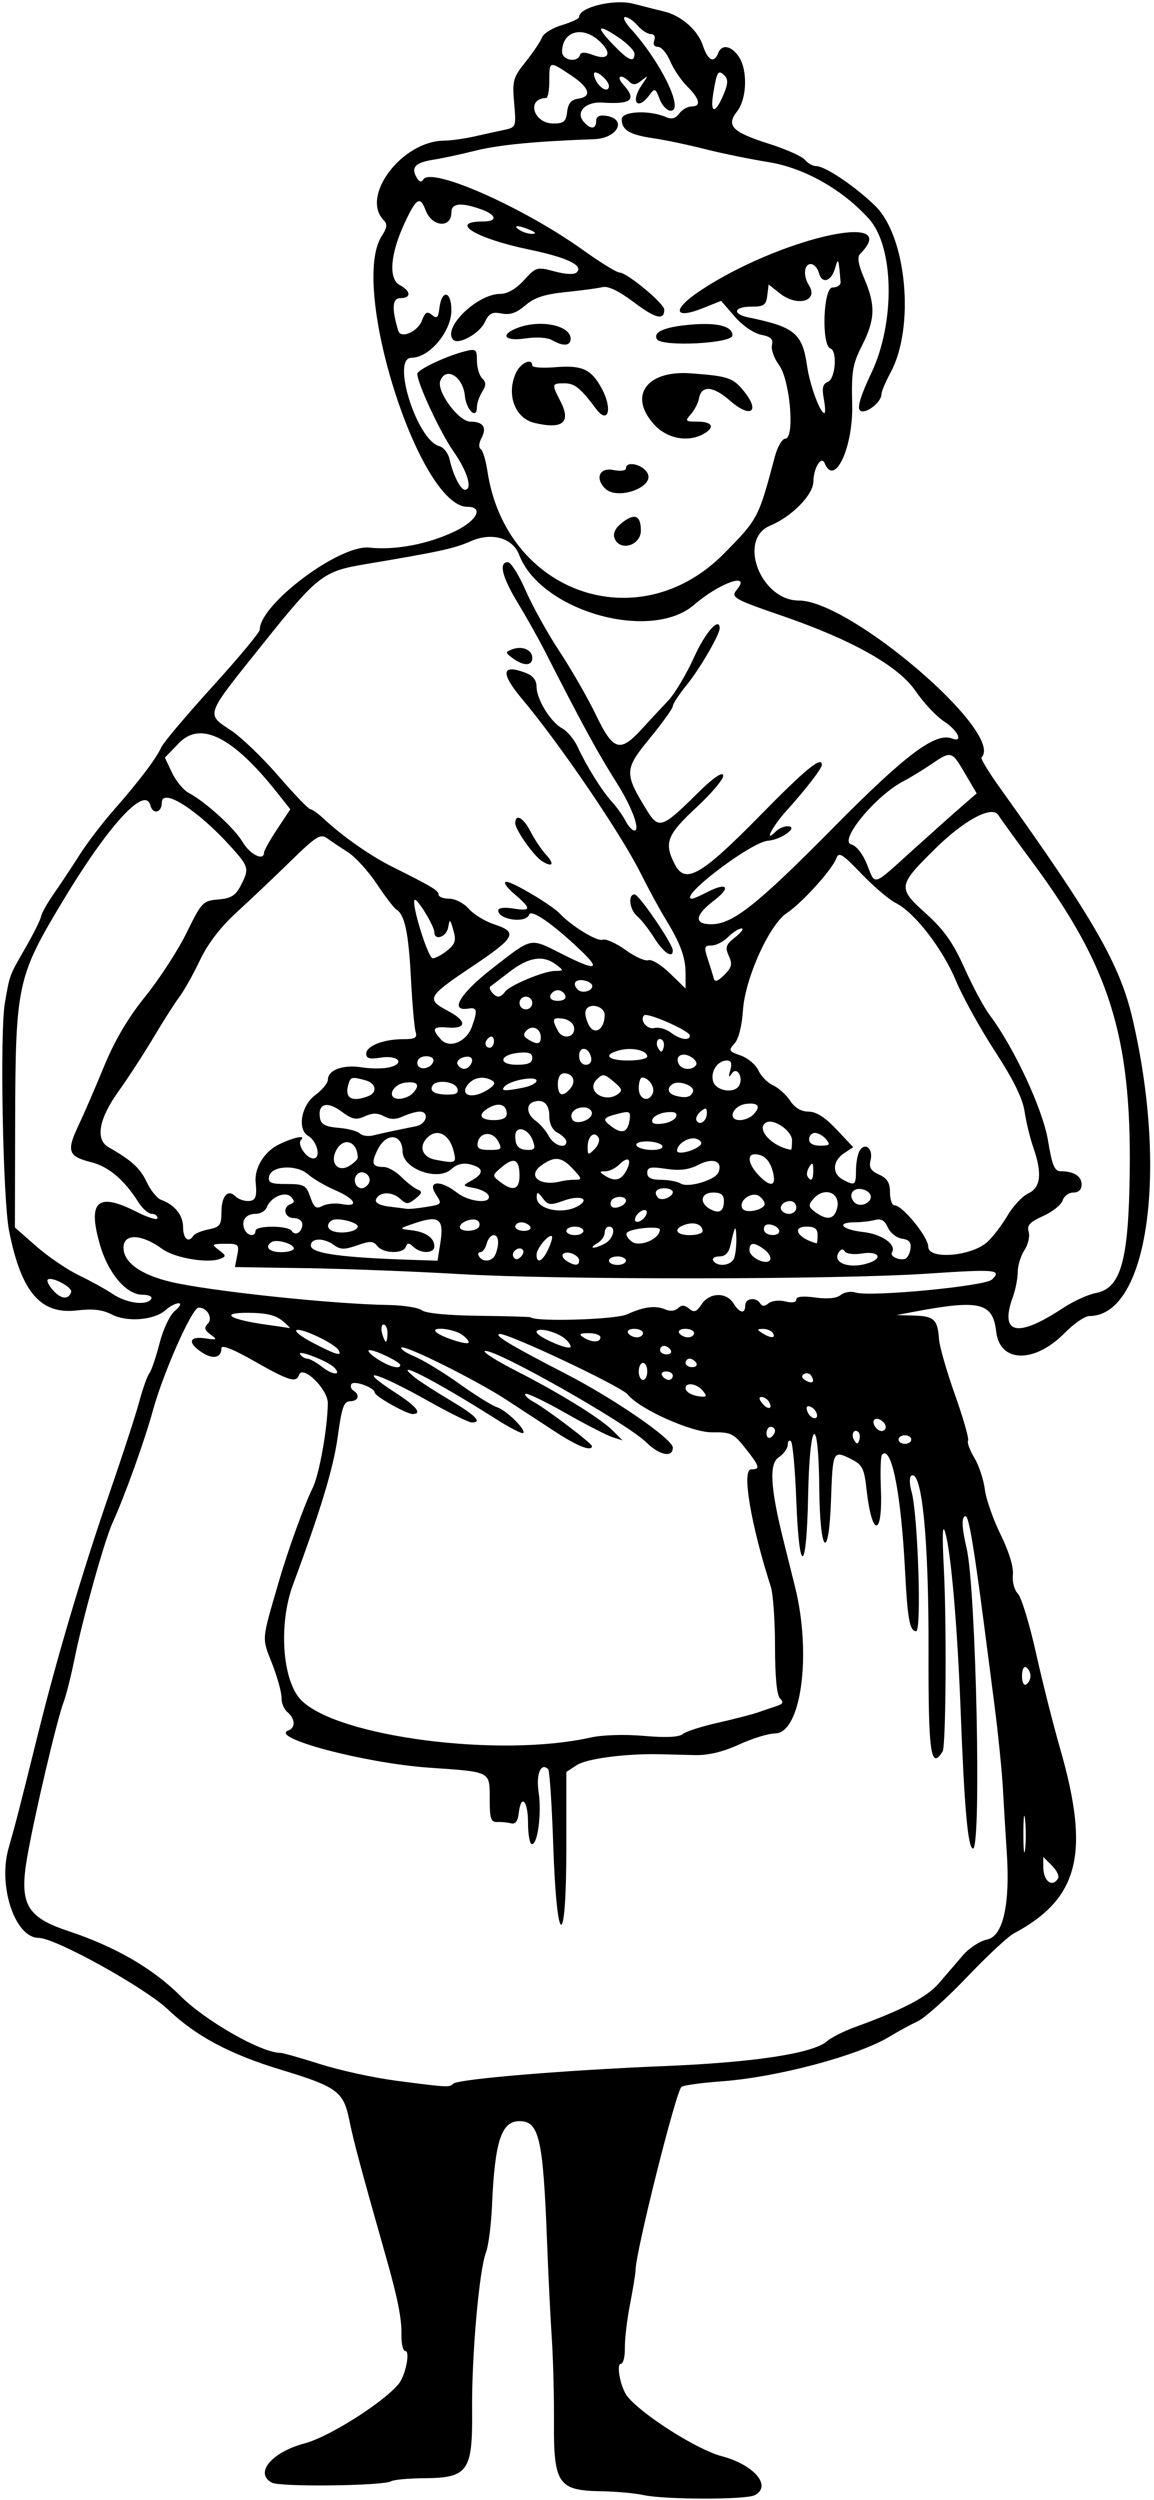 <?xml version="1.0" encoding="UTF-8" standalone="no"?>
<!-- Created with Inkscape (http://www.inkscape.org/) -->

<svg
   xmlns:dc="http://purl.org/dc/elements/1.1/"
   xmlns:cc="http://creativecommons.org/ns#"
   xmlns:rdf="http://www.w3.org/1999/02/22-rdf-syntax-ns#"
   xmlns:svg="http://www.w3.org/2000/svg"
   xmlns="http://www.w3.org/2000/svg"
   xmlns:sodipodi="http://sodipodi.sourceforge.net/DTD/sodipodi-0.dtd"
   xmlns:inkscape="http://www.inkscape.org/namespaces/inkscape"
   id="svg3438"
   version="1.1"
   inkscape:version="0.91 r13725"
   width="254.062"
   height="550.312"
   viewBox="0 0 254.062 550.312"
   sodipodi:docname="ComicCharacter322.svg">
  <defs
     id="defs3442" />
  <sodipodi:namedview
     pagecolor="#ffffff"
     bordercolor="#666666"
     borderopacity="1"
     objecttolerance="10"
     gridtolerance="10"
     guidetolerance="10"
     inkscape:pageopacity="0"
     inkscape:pageshadow="2"
     inkscape:window-width="1600"
     inkscape:window-height="837"
     id="namedview3440"
     showgrid="false"
     inkscape:zoom="1.2174901"
     inkscape:cx="127.03125"
     inkscape:cy="275.15625"
     inkscape:window-x="-8"
     inkscape:window-y="-8"
     inkscape:window-maximized="1"
     inkscape:current-layer="svg3438" />
  <path
     style="fill:#000000"
     d="m 141.562,549.196 c -1.805,-0.4 -5.974,-0.771 -9.266,-0.825 -9.39,-0.154 -10.415,-1.653 -10.336,-15.113 0.034,-5.831 -0.181,-14.187 -0.479,-18.57 -0.297,-4.383 -0.765,-13.875 -1.039,-21.094 -0.87,-22.883 -1.735,-26.69 -6.068,-26.69 -3.999,0 -5.439,4.414 -6.055,18.559 -0.187,4.294 -0.781,8.934 -1.32,10.312 -1.499,3.831 -3.176,22.817 -3.062,34.669 0.13,13.572 -0.864,14.989 -10.565,15.063 -3.439,0.026 -6.697,0.323 -7.24,0.658 -1.668,1.031 -24.434,1.305 -26.282,0.317 -3.909,-2.092 -0.012,-6.745 7.252,-8.658 5.338,-1.406 17.305,-8.984 20.679,-13.093 1.495,-1.822 2.579,-7.232 1.449,-7.232 -0.505,0 -0.887,-1.582 -0.848,-3.516 0.072,-3.602 -0.804,-8.033 -3.381,-17.109 C 79.382,477.082 77.859,471.4 76.892,466.624 75.629,460.385 74.205,459.339 61.875,455.599 50.61,452.183 43.15,448.206 36.968,442.321 31.899,437.495 12.147,426.562 8.498,426.562 c -5.163,0 -8.98,-11.346 -6.623,-19.688 1.794,-6.349 2.057,-7.369 6.635,-25.781 4.122,-16.576 9.765,-35.546 15.618,-52.5 2.848,-8.25 5.8,-17.32 6.561,-20.156 0.761,-2.836 1.745,-5.602 2.186,-6.147 0.442,-0.545 1.449,-3.498 2.238,-6.562 0.818,-3.179 2.287,-6.276 3.42,-7.212 1.122,-0.927 1.463,-1.641 0.784,-1.641 -0.661,0 -1.941,0.669 -2.844,1.486 -2.467,2.232 -8.469,2.735 -11.84,0.992 -2.062,-1.066 -4.205,-1.318 -7.695,-0.905 C 8.918,289.398 4.666,284.415 1.999,270.938 0.627,264.008 -0.054,227.214 1.071,220.781 2.184,214.41 1.997,214.911 5.625,208.594 7.402,205.5 8.94,202.405 9.044,201.716 c 0.104,-0.689 1.381,-2.956 2.838,-5.037 1.457,-2.081 3.983,-5.891 5.612,-8.467 1.63,-2.575 5.005,-7.007 7.5,-9.848 5.621,-6.399 9.388,-11.369 10.51,-13.864 0.471,-1.048 5.543,-7.064 11.27,-13.368 5.727,-6.304 10.413,-11.939 10.413,-12.521 0,-5.614 17.592,-18.787 24.138,-18.075 5.768,0.628 13.072,-0.78 18.976,-3.657 4.749,-2.314 6.227,-5.317 2.617,-5.317 -10.671,0 -26.047,-48.663 -18.848,-59.65 1.145,-1.748 1.255,-2.588 0.444,-3.399 -5.261,-5.261 3.98,-17.484 13.274,-17.556 1.447,-0.011 4.401,-0.418 6.562,-0.904 2.162,-0.486 5.141,-1.139 6.621,-1.452 2.653,-0.561 2.684,-0.644 2.225,-5.913 -0.43,-4.941 -0.239,-5.628 2.535,-9.095 1.65,-2.062 3.263,-4.465 3.585,-5.338 0.322,-0.873 2.294,-2.1 4.384,-2.727 C 125.79,4.903 127.5,4.1 127.5,3.744 c 0,-2.157 7.664,-4.019 11.976,-2.909 2.437,0.627 5.485,1.396 6.774,1.709 3.757,0.912 7.38,4.096 8.491,7.461 1.095,3.319 2.472,4.021 3.357,1.713 0.78,-2.034 2.821,-1.727 4.505,0.677 2.039,2.911 1.869,9.33 -0.32,12.114 -2.487,3.162 -1.096,4.57 7.075,7.161 3.686,1.169 7.218,2.748 7.849,3.508 0.631,0.761 1.737,1.383 2.458,1.383 1.999,0 8.579,4.429 13.03,8.769 6.92,6.748 8.76,26.72 3.378,36.663 -1.106,2.043 -2.01,4.192 -2.01,4.777 0,1.837 -3.689,4.602 -4.739,3.552 -0.634,-0.634 0.194,-3.342 2.522,-8.243 5.259,-11.075 5.018,-27.68 -0.491,-33.846 -5.79,-6.48 -14.276,-11.282 -22.189,-12.554 -4.096,-0.659 -10.424,-1.957 -14.063,-2.886 -3.639,-0.929 -8.702,-1.99 -11.25,-2.36 -5.236,-0.759 -6.977,-1.802 -6.977,-4.181 0,-1.781 6.091,-2.08 9.745,-0.478 1.246,0.546 2.116,0.313 2.916,-0.78 0.627,-0.857 1.831,-1.559 2.677,-1.559 2.225,0 1.891,-1.606 -0.919,-4.417 -1.351,-1.351 -3.044,-3.863 -3.763,-5.582 -0.718,-1.719 -1.92,-3.126 -2.67,-3.126 -0.828,0 -1.152,-0.553 -0.825,-1.406 C 144.356,8.073 144.046,7.5 143.277,7.5 c -0.714,0 -2.021,-0.844 -2.904,-1.875 -0.883,-1.031 -2.11,-1.875 -2.728,-1.875 -0.617,0 -0.068,1.16 1.22,2.578 6.615,7.282 11.855,18.047 8.785,18.047 -0.796,0 -1.89,-1.16 -2.432,-2.578 -0.905,-2.37 -1.081,-2.446 -2.19,-0.938 -2.665,3.628 -4.32,1.603 -1.746,-2.135 1.513,-2.198 1.511,-2.25 -0.04,-0.998 -1.239,1 -1.899,1.056 -2.721,0.234 -1.794,-1.794 -2.999,-1.221 -1.324,0.629 3.065,3.387 1.869,4.422 -4.616,3.992 -3.609,-0.239 -5.889,2.036 -4.145,4.137 1.515,1.825 2.812,1.795 2.812,-0.065 0,-0.99 0.691,-1.373 2.109,-1.172 4.822,0.685 2.683,4.966 -2.578,5.158 -13.109,0.478 -20.999,1.244 -26.166,2.54 -3.14,0.787 -7.277,1.676 -9.192,1.975 -3.962,0.618 -4.965,1.657 -3.729,3.865 0.586,1.048 1.066,1.199 1.512,0.476 1.749,-2.83 21.991,6.12 35.136,15.536 3.815,2.733 7.448,4.969 8.074,4.969 1.614,0 9.825,6.806 9.83,8.148 0.008,2.453 -1.919,1.987 -6.701,-1.62 -3.272,-2.468 -5.665,-3.623 -6.889,-3.325 -1.031,0.251 -4.678,0.741 -8.104,1.09 -4.652,0.473 -6.905,1.215 -8.901,2.93 -1.94,1.667 -3.37,2.156 -5.219,1.786 -2.092,-0.418 -2.763,-0.058 -3.758,2.016 -1.155,2.41 -5.724,4.926 -6.868,3.783 C 97.273,72.273 105.035,64.688 110.163,64.688 c 1.554,0 3.443,-1.095 5.192,-3.009 2.669,-2.922 2.864,-2.978 6.744,-1.935 2.47,0.664 4.334,0.74 4.883,0.2 1.546,-1.522 -2.141,-3.277 -10.566,-5.028 C 104.663,52.473 98.62,48.75 106.406,48.75 c 3.261,0 2.928,-1.488 -0.609,-2.721 -4.4,-1.534 -6.423,-1.299 -6.423,0.745 0,3.545 -4.271,3.193 -5.662,-0.467 -1.227,-3.226 -2.024,-2.771 -4.544,2.597 -3.248,6.917 -3.712,12.479 -1.155,13.848 2.498,1.337 2.57,2.872 0.135,2.872 -1.8,0 -1.947,2.271 -0.468,7.193 0.551,1.835 4.275,0.218 5.22,-2.267 0.707,-1.86 1.142,-2.101 2.204,-1.22 1.077,0.894 1.379,0.622 1.625,-1.466 C 97.23,63.618 99.375,63.965 99.375,68.293 99.375,72.985 94.533,78.75 90.592,78.75 c -4.525,0 1.192,18.166 6.123,19.456 0.958,0.251 1.981,1.565 2.274,2.922 0.717,3.328 2.403,6.685 3.356,6.685 1.77,0 0.572,-4.063 -2.475,-8.399 C 96.945,95.251 91.875,84.391 91.875,82.286 c 0,-0.911 6.477,-3.966 10.547,-4.975 C 104.79,76.724 105,76.894 105,79.398 c 0,1.5 0.517,3.243 1.148,3.875 0.906,0.906 0.906,1.536 0,2.987 -0.632,1.011 -1.148,2.513 -1.148,3.336 0,2.883 -2.347,0.696 -2.654,-2.473 -0.411,-4.236 -4.172,-6.533 -5.411,-3.304 -0.883,2.3 4.041,8.993 6.615,8.993 2.846,0 3.702,1.294 2.428,3.674 -0.555,1.037 -0.621,2.062 -0.152,2.352 0.458,0.283 1.124,2.46 1.48,4.838 4.047,26.986 33.384,37.187 52.138,18.128 7.466,-7.588 7.547,-7.742 11.135,-21.257 0.582,-2.191 1.614,-3.984 2.294,-3.984 2.164,0 1.084,-12.898 -1.357,-16.199 -1.103,-1.492 -1.806,-3.478 -1.562,-4.412 0.337,-1.29 -0.239,-1.836 -2.394,-2.267 -1.629,-0.326 -4.108,-2.036 -5.816,-4.012 l -2.978,-3.445 -3.934,1.574 c -6.62,2.649 -6.957,0.345 -0.568,-3.887 17.326,-11.477 44.823,-17.753 35.077,-8.006 -0.669,0.669 -0.378,2.353 0.938,5.421 2.51,5.855 2.407,8.999 -0.482,14.7 -2.094,4.132 -2.364,5.738 -2.179,12.952 0.244,9.496 -3.887,18.333 -6.062,12.972 -0.713,-1.757 -2.461,1.089 -2.479,4.035 -0.017,2.91 -4.724,7.715 -9.514,9.712 -7.252,3.024 -2.105,16.487 6.302,16.487 11.38,0 45.478,29.282 40.22,34.54 -0.234,0.234 1.567,3.211 4.004,6.615 20.724,28.95 26.454,38.917 29.236,50.856 7.899,33.904 3.316,65.49 -9.502,65.49 -0.975,0 -3.4,1.66 -5.389,3.689 -6.647,6.781 -14.317,6.66 -15.11,-0.239 -0.741,-6.448 -3.619,-7.137 -18.231,-4.367 l -3.75,0.711 3.929,0.103 c 4.35,0.114 5.173,0.893 5.456,5.167 0.106,1.598 1.69,7.121 3.52,12.275 1.831,5.154 3.127,9.696 2.88,10.095 -0.246,0.399 0.372,2.089 1.375,3.755 1.002,1.666 2.042,4.784 2.309,6.929 0.267,2.145 1.834,6.636 3.48,9.981 1.841,3.74 2.882,7.147 2.704,8.849 -0.162,1.546 0.321,3.378 1.094,4.152 0.761,0.761 2.554,6.626 3.984,13.033 1.43,6.407 3.817,15.867 5.305,21.024 6.679,23.141 4.188,33.08 -10.217,40.765 -1.269,0.677 -5.898,4.999 -10.288,9.605 -4.39,4.606 -9.258,8.971 -10.818,9.701 -1.56,0.73 -4.314,2.228 -6.118,3.328 -6.97,4.252 -24.873,9.022 -37.193,9.91 -4.214,0.304 -8.128,0.841 -8.699,1.193 -1.16,0.717 -10.064,36.203 -10.123,40.341 -0.011,0.773 -0.557,4.148 -1.214,7.5 -0.657,3.352 -1.169,7.676 -1.139,9.609 0.03,1.934 -0.358,3.516 -0.863,3.516 -1.13,0 -0.046,5.411 1.449,7.232 3.373,4.109 15.341,11.687 20.679,13.093 7.176,1.89 11.173,6.576 7.338,8.6 -1.948,1.028 -19.918,0.998 -24.609,-0.041 z M 99.759,458.672 c 1.016,-1.026 24.367,-2.978 46.491,-3.886 19.898,-0.817 32.807,-2.796 35.857,-5.497 0.901,-0.798 3.643,-2.181 6.094,-3.073 10.628,-3.869 15.86,-6.605 18.518,-9.682 1.547,-1.791 3.925,-4.557 5.285,-6.147 1.36,-1.59 3.75,-3.147 5.312,-3.459 3.506,-0.701 5.093,-7.695 4.336,-19.115 -0.256,-3.867 -0.639,-10.195 -0.851,-14.062 -0.212,-3.867 -1.067,-12.305 -1.902,-18.75 -0.834,-6.445 -1.874,-14.461 -2.31,-17.812 -2.171,-16.678 -3.319,-23.438 -3.984,-23.438 -0.96,0 -0.891,2.411 0.2,7.031 2.082,8.82 3.306,66.067 1.414,66.114 -1.111,0.028 -1.915,-8.872 -2.713,-30.02 -0.695,-18.43 -2.095,-34.845 -3.357,-39.375 -0.654,-2.349 -0.752,-0.085 -0.345,7.969 0.625,12.356 0.443,38.888 -0.275,40.049 -2.615,4.231 -3.166,0.328 -3.103,-22.002 0.069,-24.657 -1.451,-40.124 -3.799,-38.673 -0.441,0.272 -0.415,1.841 0.057,3.487 1.391,4.85 2.249,30.733 1.018,30.733 -1.411,0 -1.901,-2.636 -2.438,-13.125 -0.884,-17.253 -2.973,-27.854 -5.075,-25.752 -0.299,0.299 -0.415,3.638 -0.257,7.419 0.448,10.732 -1.953,10.979 -3.146,0.323 -0.536,-4.788 -0.906,-5.506 -3.501,-6.801 -3.875,-1.933 -3.955,-1.768 -4.328,8.997 -0.481,13.882 -2.459,11.966 -2.587,-2.504 -0.148,-16.838 -2.121,-15.546 -2.454,1.607 -0.335,17.241 -1.965,17.918 -2.604,1.081 -0.258,-6.791 -0.785,-12.662 -1.172,-13.047 -0.387,-0.385 -0.703,-0.048 -0.703,0.749 0,0.796 -0.907,2.05 -2.015,2.786 -2.121,1.408 -1.827,6.622 1.022,18.109 0.512,2.062 1.668,6.703 2.571,10.312 3.73,14.919 1.364,32.344 -4.392,32.344 -1.421,0 -4.981,1.097 -7.911,2.439 -3.551,1.626 -6.792,2.402 -9.723,2.33 -2.418,-0.06 -5.873,-0.145 -7.677,-0.189 -7.411,-0.181 -16.125,0.953 -18.306,2.382 l -2.319,1.519 0,16.463 c 0,23.102 -2.103,22.805 -2.889,-0.408 -0.3,-8.852 -0.799,-16.348 -1.11,-16.659 -1.583,-1.583 -2.704,1.049 -2.116,4.969 0.705,4.702 -0.164,11.53 -1.468,11.53 -0.47,0 -0.855,-2.109 -0.855,-4.688 0,-4.934 -1.54,-6.521 -2.047,-2.109 -0.201,1.749 -0.749,2.46 -1.703,2.211 -0.773,-0.202 -2.145,-0.334 -3.047,-0.293 -1.368,0.062 -1.641,-0.763 -1.641,-4.968 0,-6.274 0.455,-6.035 -13.355,-6.993 -14.158,-0.982 -35.4,-6.618 -30.942,-8.211 1.588,-0.567 1.478,-2.591 -0.216,-3.997 -0.763,-0.633 -1.356,-2.056 -1.318,-3.162 0.038,-1.106 -0.89,-4.48 -2.062,-7.498 -2.306,-5.938 -2.406,-4.757 1.564,-18.418 1.906,-6.558 5.705,-17.045 7.322,-20.209 1.457,-2.852 3.328,-13.287 3.364,-18.755 0.02,-3.067 -5.558,-8.525 -6.334,-6.197 -0.602,1.807 -2.242,1.303 -9.842,-3.029 -4.641,-2.645 -7.243,-3.675 -7.243,-2.868 0,2.129 -1.843,2.544 -4.26,0.961 -3.241,-2.123 -2.921,-3.644 0.655,-3.119 2.675,0.393 2.792,0.313 1.222,-0.835 -1.327,-0.97 -1.476,-1.527 -0.636,-2.368 1.225,-1.225 -0.122,-3.6 -2.018,-3.557 -1.437,0.033 -7.769,14.31 -10.064,22.694 -1.804,6.587 -6.211,18.843 -8.855,24.626 -1.756,3.84 -6.543,20.919 -8.319,29.679 -0.8,3.948 -1.912,8.378 -2.471,9.844 -1.446,3.796 -6.357,24.672 -7.989,33.961 -1.832,10.425 -0.218,13.359 9.035,16.426 10.3,3.414 18.63,8.234 24.672,14.275 5.52,5.52 17.838,12.535 22.011,12.535 0.54,0 4.485,1.117 8.765,2.481 4.281,1.365 11.791,3.003 16.689,3.642 11.455,1.493 11.745,1.508 12.571,0.674 z M 232.948,413.472 c 0.307,-0.497 -0.301,-1.762 -1.351,-2.812 l -1.909,-1.909 0,2.188 c 0,3.13 1.953,4.648 3.26,2.534 z m -7.263,-12.904 c -0.203,-1.945 -0.372,-0.583 -0.377,3.026 -0.004,3.609 0.162,5.201 0.369,3.537 0.207,-1.664 0.211,-4.617 0.007,-6.562 z m -95.733,-18.092 c 2.652,-0.594 7.496,-0.747 11.799,-0.372 4.834,0.422 7.719,0.288 8.543,-0.395 0.684,-0.568 4.168,-1.691 7.741,-2.496 3.574,-0.805 7.552,-1.832 8.841,-2.282 1.289,-0.45 3.153,-1.082 4.141,-1.405 1.37,-0.448 1.537,-0.848 0.703,-1.682 -0.701,-0.701 -1.094,-4.792 -1.094,-11.387 0,-5.661 -0.415,-11.588 -0.923,-13.172 -4.427,-13.81 -6.444,-25.848 -4.332,-25.848 2.087,0 1.914,-0.619 -1.301,-4.679 -2.564,-3.237 -3.19,-3.537 -7.273,-3.475 -4.495,0.068 -16.046,-5.106 -18.611,-8.337 -1.402,-1.766 -26.616,-13.654 -28.236,-13.313 -1.264,0.267 2.529,2.541 14.738,8.839 10.623,5.48 23.438,14.323 23.438,16.175 0,2.281 -2.912,1.72 -5.786,-1.114 -4.325,-4.265 -33.577,-20.82 -35.598,-20.146 -0.548,0.183 2.528,2.134 6.835,4.337 9.801,5.012 18.615,10.465 21.371,13.221 l 2.114,2.114 -2.202,-0.695 c -1.211,-0.382 -5.908,-2.8 -10.437,-5.373 -4.529,-2.573 -8.464,-4.449 -8.743,-4.17 -0.279,0.279 0.53,1.073 1.798,1.765 2.841,1.549 12.837,9.121 12.837,9.724 0,1.293 -3.216,0.034 -8.096,-3.168 -3.024,-1.984 -7.848,-5.139 -10.721,-7.011 -6.725,-4.383 -22.432,-12.194 -23.125,-11.501 -0.293,0.293 1.024,1.184 2.927,1.979 1.903,0.795 6.328,3.492 9.834,5.994 3.506,2.502 7.221,4.817 8.255,5.145 2.087,0.662 6.501,4.991 5.802,5.689 -0.245,0.245 -2.953,-1.147 -6.019,-3.093 -13.447,-8.534 -23.575,-13.708 -17.777,-9.082 1.023,0.816 4.496,3.053 7.718,4.97 5.667,3.373 7.156,4.911 4.719,4.876 -0.645,-0.009 -4.868,-2.092 -9.386,-4.628 -11.872,-6.664 -16.529,-7.836 -7.254,-1.827 4.514,2.925 5.839,4.597 3.643,4.597 -1.386,0 -8.331,-3.926 -8.331,-4.71 0,-1.078 -4.595,-2.761 -5.138,-1.882 -0.285,0.461 -0.089,1.102 0.435,1.426 1.527,0.944 1.1,2.353 -0.714,2.353 -1.378,0 -1.85,1.344 -2.725,7.756 -0.94,6.896 -3.75,16.2 -9.833,32.556 -3.275,8.808 -2.381,21.326 1.823,25.531 8.078,8.078 43.664,12.664 63.603,8.195 z M 226.875,368.906 c 0,-0.713 -0.422,-1.556 -0.938,-1.875 -0.534,-0.33 -0.938,0.477 -0.938,1.875 0,1.398 0.404,2.205 0.938,1.875 0.516,-0.319 0.938,-1.162 0.938,-1.875 z M 189.004,315.254 c -0.953,-0.953 -1.739,0.482 -0.957,1.747 0.591,0.956 0.811,0.956 1.129,0.004 0.217,-0.651 0.14,-1.439 -0.172,-1.751 z m 11.621,1.621 c 0,-0.516 -0.633,-0.938 -1.406,-0.938 -0.773,0 -1.406,0.422 -1.406,0.938 0,0.516 0.633,0.938 1.406,0.938 0.773,0 1.406,-0.422 1.406,-0.938 z m -30,-1.93 c 0,-0.485 -0.422,-0.882 -0.938,-0.882 -0.516,0 -0.938,0.658 -0.938,1.462 0,0.804 0.422,1.201 0.938,0.882 0.516,-0.319 0.938,-0.976 0.938,-1.462 z M 195,314.118 c 0,-1.106 -1.828,-2.289 -2.5,-1.618 -0.672,0.672 0.512,2.5 1.618,2.5 0.485,0 0.882,-0.397 0.882,-0.882 z m -15.215,-3.044 c -0.204,-0.612 -0.872,-1.28 -1.485,-1.485 -0.685,-0.228 -0.895,0.2 -0.544,1.113 0.654,1.704 2.592,2.059 2.029,0.371 z m -10.528,-2.574 c -0.34,-0.55 -1.067,-1 -1.615,-1 -0.622,0 -0.551,0.538 0.189,1.429 1.286,1.549 2.435,1.204 1.426,-0.429 z m -14.57,-2.406 c -1.284,-1.547 -3.75,-1.906 -3.75,-0.547 0,0.935 1.597,1.762 3.63,1.879 1.038,0.06 1.061,-0.198 0.12,-1.332 z m 23.935,-3.234 c -0.345,-0.558 -1.065,-0.745 -1.6,-0.414 -0.63,0.389 -0.534,0.872 0.272,1.371 1.504,0.93 2.189,0.437 1.328,-0.957 z M 142.5,301.875 c 0,-1.031 -0.422,-1.875 -0.938,-1.875 -0.516,0 -0.938,0.844 -0.938,1.875 0,1.031 0.422,1.875 0.938,1.875 0.516,0 0.938,-0.844 0.938,-1.875 z m 5.625,0.938 c 0,-0.516 -0.658,-0.938 -1.462,-0.938 -0.804,0 -1.201,0.422 -0.882,0.938 0.319,0.516 0.976,0.938 1.462,0.938 0.485,0 0.882,-0.422 0.882,-0.938 z m -74.594,-1.842 c -1.373,-1.37 -8.148,-3.995 -7.467,-2.894 0.335,0.542 1.045,0.986 1.578,0.986 0.533,0 2.049,0.85 3.369,1.888 2.302,1.81 4.331,1.827 2.52,0.02 z M 88.125,300.493 c 0,-0.681 -5.372,-3.306 -6.75,-3.299 -0.67,0.004 0.047,0.844 1.594,1.869 2.631,1.743 5.156,2.443 5.156,1.43 z M 153.281,300 c -0.319,-0.516 -0.976,-0.938 -1.462,-0.938 -0.485,0 -0.882,0.422 -0.882,0.938 0,0.516 0.658,0.938 1.462,0.938 0.804,0 1.201,-0.422 0.882,-0.938 z m -78.758,-2.826 c -0.898,-1.453 -7.955,-4.833 -9.202,-4.407 -0.606,0.207 1.008,1.478 3.586,2.824 5.085,2.655 6.531,3.063 5.617,1.584 z m 73.133,0.013 c -0.319,-0.516 -0.976,-0.938 -1.462,-0.938 -0.485,0 -0.882,0.422 -0.882,0.938 0,0.516 0.658,0.938 1.462,0.938 0.804,0 1.201,-0.422 0.882,-0.938 z m -23.025,-2.304 c -1.705,-1.669 -6.507,-2.905 -6.507,-1.674 0,0.938 6.704,3.941 7.444,3.335 0.227,-0.186 -0.195,-0.933 -0.938,-1.661 z m -22.859,-1.054 c -1.847,-1.351 -7.036,-1.914 -5.768,-0.626 1,1.015 6.566,2.874 7.119,2.377 0.257,-0.231 -0.351,-1.019 -1.351,-1.75 z M 85.312,293.438 c 0,-1.031 -0.382,-1.875 -0.85,-1.875 -0.467,0 -0.629,0.844 -0.359,1.875 0.27,1.031 0.652,1.875 0.85,1.875 0.198,0 0.359,-0.844 0.359,-1.875 z m 46.875,0.938 c 0,-0.516 -1.16,-0.931 -2.578,-0.923 -2.009,0.011 -2.268,0.215 -1.172,0.923 1.834,1.185 3.75,1.185 3.75,0 z m 9.375,-0.938 c 0,-0.516 -0.869,-0.938 -1.93,-0.938 -1.062,0 -1.67,0.422 -1.351,0.938 0.319,0.516 1.187,0.938 1.93,0.938 0.743,0 1.351,-0.422 1.351,-0.938 z m 11.25,0 c 0,-0.516 -0.869,-0.938 -1.93,-0.938 -1.062,0 -1.67,0.422 -1.351,0.938 0.319,0.516 1.187,0.938 1.93,0.938 0.743,0 1.351,-0.422 1.351,-0.938 z m 17.344,0 c -0.319,-0.516 -1.293,-0.931 -2.165,-0.923 -1.366,0.012 -1.391,0.14 -0.179,0.923 1.836,1.187 3.077,1.187 2.344,0 z m 63.92,-5.543 c 2.232,-1.478 5.464,-2.952 7.184,-3.274 5.51,-1.034 7.209,-7.069 7.457,-26.49 0.384,-30.09 -4.458,-45.481 -21.559,-68.531 -3.507,-4.727 -6.812,-9.298 -7.345,-10.157 -1.382,-2.228 -7.468,1.004 -13.964,7.415 -8.199,8.093 -8.269,8.57 -2.069,14.166 4.07,3.673 6.023,6.431 8.57,12.102 1.814,4.039 4.306,8.68 5.538,10.312 5.339,7.078 11.707,20.767 12.829,27.578 0.899,5.458 1.447,6.797 2.781,6.797 2.905,0 4.627,1.084 4.627,2.913 0,1.129 -0.659,1.775 -1.812,1.775 -0.997,0 -2.061,0.784 -2.365,1.742 -0.304,0.958 -2.238,2.502 -4.298,3.431 -2.943,1.327 -3.624,2.068 -3.183,3.46 0.309,0.974 -0.106,2.791 -0.922,4.036 -0.816,1.246 -1.484,3.41 -1.484,4.809 0,1.399 -0.484,3.882 -1.075,5.516 -2.98,8.241 0.976,9.098 11.089,2.4 z m -171.918,2.823 c -1.468,-1.225 -3.625,-1.727 -7.5,-1.745 -6.449,-0.029 -4.189,1.468 3.935,2.606 2.578,0.361 4.898,0.702 5.156,0.758 0.258,0.055 -0.458,-0.673 -1.592,-1.619 z m 75.898,-1.404 c 3.727,-1.706 6.257,-2.019 8.491,-1.052 0.994,0.43 2.137,0.304 2.743,-0.302 0.761,-0.761 1.406,-0.735 2.409,0.097 1.111,0.922 1.633,0.741 2.762,-0.96 1.736,-2.614 5.439,-2.731 7.006,-0.222 1.386,2.219 2.595,2.438 2.595,0.469 0,-1.602 2.392,-1.907 3.309,-0.423 0.421,0.681 0.987,0.668 1.841,-0.04 0.678,-0.563 2.328,-0.749 3.667,-0.413 1.504,0.377 2.433,0.221 2.433,-0.41 0,-0.671 1.444,-0.823 4.206,-0.445 2.718,0.373 4.692,0.173 5.58,-0.564 0.756,-0.627 2.23,-0.869 3.275,-0.537 3.204,1.017 28.487,-1.387 30.008,-2.853 2.269,-2.187 0.888,-2.316 -14.057,-1.312 -19.931,1.338 -80.96,1.401 -103.075,0.107 -10.055,-0.589 -25.312,-1.177 -33.905,-1.308 l -15.624,-0.238 0.507,-2.578 c 0.473,-2.407 0.297,-2.576 -2.657,-2.548 -2.957,0.028 -3.047,0.118 -1.38,1.38 1.639,1.241 1.655,1.4 0.191,1.962 -2.663,1.022 -9.987,-0.24 -12.62,-2.174 -4.581,-3.366 -8.574,-3.512 -8.574,-0.314 0,3.213 3.753,5.94 10.34,7.515 8.452,2.021 35.57,4.909 47.864,5.099 3.395,0.052 6.77,0.58 7.5,1.172 0.811,0.658 5.689,1.129 12.539,1.211 6.166,0.074 11.3,0.222 11.407,0.329 1.051,1.045 18.696,0.507 21.219,-0.647 z M 33.281,285.938 C 33.612,285.402 32.791,285 31.369,285 c -3.53,0 -7.519,-4.663 -9.336,-10.914 -2.807,-9.656 -0.614,-11.715 7.89,-7.406 2.621,1.328 4.765,1.986 4.765,1.461 0,-0.524 -0.584,-0.953 -1.298,-0.953 -0.714,0 -2.034,-1.16 -2.934,-2.578 -3.149,-4.964 -6.541,-7.824 -10.449,-8.808 -4.998,-1.258 -5.4,-2.428 -2.754,-8.004 1.179,-2.484 3.712,-8.336 5.628,-13.004 2.367,-5.766 5.291,-10.726 9.119,-15.469 3.099,-3.84 7.187,-10.145 9.084,-14.012 3.302,-6.731 3.6,-7.044 6.97,-7.323 2.785,-0.23 3.814,-0.857 4.922,-3 1.949,-3.769 1.849,-4.174 -2.115,-8.577 C 43.598,178.345 35.625,173.243 35.625,176.663 c 0,2.246 -1.964,2.729 -2.516,0.618 -1.181,-4.515 -9.415,4.551 -19.615,21.594 -9.71,16.226 -10.088,18.028 -10.159,48.488 l -0.053,22.833 4.688,4.122 c 2.578,2.267 6.797,5.14 9.375,6.385 2.578,1.245 5.953,3.112 7.5,4.149 3.03,2.031 7.498,2.606 8.438,1.085 z m -17.612,-1.538 c 0.348,-1.044 -4.356,-3.525 -5.159,-2.722 -0.274,0.274 0.277,1.355 1.225,2.402 1.744,1.927 3.355,2.058 3.935,0.32 z M 127.5,277.471 c 0,-1.208 -2.671,-2.3 -3.529,-1.442 -0.35,0.35 -0.015,1.028 0.744,1.508 1.815,1.148 2.785,1.125 2.785,-0.066 z m 10.312,0.029 c 0,-0.516 -0.844,-0.938 -1.875,-0.938 -1.031,0 -1.875,0.422 -1.875,0.938 0,0.516 0.844,0.938 1.875,0.938 1.031,0 1.875,-0.422 1.875,-0.938 z m 23.806,-0.545 c 0.313,-0.816 0.536,-2.82 0.495,-4.453 -0.077,-3.102 -0.319,-2.819 -1.268,1.483 -0.393,1.784 -1.158,2.578 -2.481,2.578 -1.052,0 -1.652,0.422 -1.333,0.938 0.904,1.463 3.956,1.101 4.587,-0.545 z m 6.613,-1.951 C 165.987,273.363 165,273.419 165,275.186 c 0,1.708 4.037,3.511 4.582,2.047 0.2,-0.537 -0.408,-1.54 -1.351,-2.23 z m 23.411,2.865 c 2.829,-1.086 1.544,-2.499 -1.781,-1.959 -1.841,0.299 -3.527,0.104 -3.867,-0.446 -0.393,-0.637 -0.867,-0.549 -1.362,0.251 -1.505,2.436 2.816,3.763 7.01,2.154 z M 96.947,273.598 c 0.835,-5.223 -0.24,-6.132 -5.278,-4.46 -3.926,1.303 -3.952,1.338 -1.2,1.649 3.233,0.365 5.156,1.688 5.156,3.547 0,1.612 -2.954,1.689 -4.617,0.12 -0.994,-0.938 -1.328,-0.938 -1.672,0 -0.588,1.605 -4.985,1.481 -6.264,-0.176 -0.875,-1.133 -1.582,-1.158 -4.43,-0.154 -2.781,0.98 -3.696,0.97 -5.101,-0.058 -2.259,-1.652 -5.104,-1.598 -5.104,0.097 0,1.737 6.543,2.654 22.615,3.17 l 5.271,0.169 0.624,-3.902 z m 12.172,2.419 c 0.879,-2.291 0.675,-4.142 -0.456,-4.142 -0.564,0 -1.246,0.844 -1.516,1.875 -0.27,1.031 -0.888,1.875 -1.374,1.875 -0.486,0 -0.623,0.422 -0.304,0.938 0.886,1.434 3.012,1.116 3.65,-0.545 z m 5.96,-0.939 c -0.893,-0.893 -2.685,0.554 -2.019,1.631 0.396,0.64 0.92,0.624 1.593,-0.049 0.552,-0.552 0.743,-1.264 0.425,-1.582 z m 5.615,-0.095 c 0.639,-1.376 1.006,-2.659 0.815,-2.85 -0.626,-0.626 -3.383,2.656 -3.383,4.028 0,2.139 1.306,1.54 2.568,-1.178 z m 79.753,-0.062 c 0.214,-1.446 -0.281,-2.044 -1.875,-2.27 -1.191,-0.169 -2.587,-1.276 -3.103,-2.461 -0.67,-1.539 -1.473,-2.011 -2.812,-1.653 -1.031,0.276 -3.035,0.507 -4.453,0.514 -4.255,0.021 -2.907,1.607 1.818,2.139 4.158,0.469 7.413,2.772 6.349,4.494 -0.503,0.813 1.423,1.78 2.848,1.431 0.516,-0.126 1.068,-1.113 1.228,-2.193 z m 16.909,-1.527 c 1.209,-1.093 3.214,-3.713 4.454,-5.822 1.241,-2.109 3.31,-4.315 4.598,-4.902 2.735,-1.246 3.07,-4.42 1.07,-10.13 -0.7,-1.998 -1.556,-5.532 -1.902,-7.852 -0.433,-2.9 -2.468,-7.042 -6.509,-13.252 -3.234,-4.968 -7.089,-11.929 -8.567,-15.469 -2.982,-7.143 -9.14,-15.118 -13.273,-17.189 -1.482,-0.743 -4.897,-3.648 -7.59,-6.458 -4.276,-4.46 -4.978,-4.881 -5.545,-3.323 -0.879,2.416 -7.585,9.817 -10.834,11.955 -3.888,2.559 -9.238,14.41 -9.692,21.471 -0.218,3.384 -0.957,6.283 -1.854,7.274 -1.385,1.531 -1.288,1.719 1.366,2.644 1.572,0.548 3.327,2.027 3.901,3.286 0.574,1.26 2.029,2.739 3.234,3.288 1.205,0.549 2.894,2.072 3.754,3.385 1.02,1.556 2.423,2.387 4.034,2.388 1.685,9.3e-4 3.641,1.246 6.153,3.915 l 3.682,3.913 -2.042,1.356 c -2.529,1.679 -2.64,4.491 -0.228,5.781 2.659,1.423 2.873,1.27 2.888,-2.076 0.007,-1.676 0.383,-3.628 0.833,-4.339 1.211,-1.912 2.993,-0.332 2.38,2.11 -0.408,1.627 0.019,2.36 1.872,3.204 1.805,0.823 2.401,1.797 2.401,3.927 0,1.558 0.443,2.833 0.985,2.833 1.765,0 7.443,6.975 7.448,9.149 0.006,2.864 9.499,2.084 12.984,-1.067 z M 64.688,274.797 c 0,-0.996 -3.756,-2.092 -4.85,-1.415 -1.701,1.051 -0.619,2.243 2.038,2.243 1.547,0 2.812,-0.373 2.812,-0.828 z m 68.499,-1.08 C 135.068,272.71 135.707,270 134.062,270 c -0.516,0 -0.938,0.612 -0.938,1.36 0,0.748 -0.738,1.79 -1.641,2.315 -2.159,1.258 -0.639,1.295 1.702,0.042 z m 12.096,-3.04 c 0.036,-0.894 -6.254,-0.331 -7.232,0.647 -0.387,0.387 0.086,1.282 1.053,1.989 1.754,1.283 6.096,-0.57 6.18,-2.636 z M 180,271.875 C 180,270.5 179.375,270 177.656,270 c -3.513,0 -2.047,2.561 2.109,3.687 0.129,0.035 0.234,-0.78 0.234,-1.812 z m -137.419,0.121 c 0.278,-0.449 1.779,-1.071 3.337,-1.383 2.497,-0.499 2.832,-0.95 2.832,-3.816 0,-3.527 1.422,-5.126 3.082,-3.466 0.574,0.574 1.803,1.043 2.731,1.043 1.695,0 2.059,-0.864 1.721,-4.078 -0.338,-3.206 1.921,-6.862 5.207,-8.429 3.252,-1.551 5.916,-2.086 4.793,-0.963 C 65.336,251.852 67.426,255 69.002,255 c 1.742,0 0.86,-3.791 -1.156,-4.968 -2.443,-1.427 -1.547,-6.671 1.529,-8.946 1.547,-1.144 2.812,-2.685 2.812,-3.425 0,-2.139 3.36,-3.371 7.424,-2.721 2.055,0.329 4.829,0.324 6.164,-0.011 3.552,-0.891 1.82,-2.741 -1.988,-2.123 -2.383,0.387 -3.162,0.175 -3.162,-0.857 0,-1.709 3.769,-3.199 8.093,-3.199 2.694,0 3.193,-0.294 2.779,-1.641 -0.277,-0.902 -0.739,-6.178 -1.026,-11.723 -0.52,-10.055 -1.362,-14.042 -3.204,-15.18 -0.535,-0.331 -2.481,-2.874 -4.325,-5.652 -1.844,-2.778 -4.702,-5.914 -6.351,-6.968 -1.649,-1.054 -3.726,-2.446 -4.616,-3.092 -1.406,-1.021 -2.45,-0.361 -7.969,5.037 -3.493,3.416 -8.818,8.465 -11.833,11.219 -3.616,3.303 -6.397,6.927 -8.168,10.645 -1.477,3.1 -3.487,6.691 -4.467,7.98 -0.979,1.289 -3.538,5.297 -5.686,8.906 -2.148,3.609 -5.62,8.954 -7.717,11.876 -4.388,6.117 -5.211,10.673 -2.234,12.37 5.085,2.899 6.936,4.589 8.397,7.667 0.876,1.846 2.299,3.606 3.162,3.911 2.981,1.053 4.851,3.382 4.851,6.04 0,2.563 1.216,3.555 2.269,1.851 z M 56.25,270.938 c 0,-1.232 7.216,-1.218 7.978,0.015 0.769,1.244 2.334,0.254 2.334,-1.477 0,-0.743 -0.844,-1.351 -1.875,-1.351 -2.047,0 -2.593,-2.393 -0.703,-3.086 0.881,-0.323 0.906,-0.713 0.101,-1.571 -1.274,-1.357 -4.479,0.013 -5.352,2.287 -0.302,0.788 -1.382,1.432 -2.399,1.432 -2.184,0 -3.271,1.423 -2.541,3.326 0.59,1.538 2.456,1.86 2.456,0.424 z m 22.5,-0.945 c 0,-0.972 -4.538,-2.07 -5.668,-1.372 -1.418,0.876 -1.043,2.148 0.746,2.531 2.097,0.449 4.922,-0.216 4.922,-1.159 z m 49.688,0.945 c 0,-0.516 -0.844,-0.938 -1.875,-0.938 -1.031,0 -1.875,0.422 -1.875,0.938 0,0.516 0.844,0.938 1.875,0.938 1.031,0 1.875,-0.422 1.875,-0.938 z m 26.25,0.055 c 0,-1.42 -1.745,-2.098 -3.758,-1.459 -2.821,0.895 -2.237,2.341 0.946,2.341 1.547,0 2.812,-0.397 2.812,-0.882 z m 16.875,0.045 c 0,-1.15 -2.641,-2.073 -3.226,-1.128 -0.26,0.421 -0.203,1.036 0.126,1.365 0.893,0.893 3.1,0.724 3.1,-0.238 z m -66.134,-0.973 c 0.297,-0.48 0.149,-1.114 -0.329,-1.409 -1.108,-0.685 -3.85,0.344 -3.85,1.445 0,1.11 3.489,1.08 4.179,-0.035 z M 116.719,270 c -0.319,-0.516 -1.187,-0.938 -1.93,-0.938 -0.743,0 -1.351,0.422 -1.351,0.938 0,0.516 0.869,0.938 1.93,0.938 1.062,0 1.67,-0.422 1.351,-0.938 z m 25.605,-2.754 c 0.234,-0.703 -0.117,-1.055 -0.82,-0.82 -0.677,0.226 -1.415,0.964 -1.641,1.641 -0.234,0.703 0.117,1.055 0.82,0.82 0.677,-0.226 1.415,-0.964 1.641,-1.641 z m 41.892,-0.988 c 1.157,-3.644 -2.704,-5.303 -5.238,-2.251 -1.063,1.281 -0.983,1.704 0.533,2.812 2.479,1.813 4.009,1.63 4.705,-0.562 z M 159.375,264.32 c 0,-1.316 -0.649,-1.82 -2.344,-1.82 -2.726,0 -3.175,2.254 -0.723,3.626 2.036,1.14 3.067,0.533 3.067,-1.807 z m 8.911,0.986 c 0.244,-0.395 -0.206,-1.257 -0.999,-1.916 -1.643,-1.363 -4.888,0.926 -3.803,2.682 0.615,0.995 4.052,0.447 4.802,-0.766 z m 7.027,0.476 c 0,-0.773 -0.608,-1.406 -1.351,-1.406 -1.566,0 -2.624,1.338 -1.749,2.213 1.12,1.12 3.1,0.605 3.1,-0.807 z m -100.068,-0.741 c 3.923,0.75 3.058,-1.106 -1.416,-3.04 -2.191,-0.947 -4.887,-2.518 -5.991,-3.491 -2.554,-2.251 -8.143,-1.942 -8.601,0.475 -0.258,1.364 0.396,1.641 3.885,1.641 3.835,0 4.282,0.246 5.194,2.862 0.824,2.363 1.291,2.705 2.68,1.962 0.925,-0.495 2.838,-0.679 4.25,-0.409 z m 18.687,0.617 c 3.402,-0.562 3.437,-0.612 2.002,-2.802 -1.939,-2.96 1.034,-3.187 4.636,-0.355 2.664,2.095 7.64,2.594 7.011,0.703 -0.214,-0.645 -1.621,-1.4 -3.125,-1.68 -2.724,-0.506 -2.727,-0.512 -0.626,-1.674 2.769,-1.53 2.671,-2.798 -0.272,-3.537 -1.618,-0.406 -2.968,-0.067 -4.212,1.058 -2.986,2.702 -10.661,-0.077 -10.713,-3.879 -0.055,-3.974 -3.57,-4.281 -5.467,-0.477 -1.524,3.056 -1.248,3.859 1.325,3.859 0.922,0 2.669,0.992 3.881,2.205 1.213,1.213 2.814,2.452 3.558,2.754 1.102,0.446 1.017,0.819 -0.457,2.006 -1.638,1.319 -1.965,1.317 -3.446,-0.023 -1.797,-1.626 -4.69,-1.483 -5.271,0.26 -0.22,0.66 0.886,1.263 2.735,1.491 1.707,0.21 3.526,0.445 4.041,0.522 0.516,0.077 2.496,-0.118 4.4,-0.433 z m 33.542,-0.308 c 2.451,-1.55 0.08,-2.307 -3.346,-1.068 -2.969,1.074 -3.467,1.017 -4.634,-0.523 -1.096,-1.446 -1.313,-1.486 -1.338,-0.242 -0.056,2.774 5.959,3.958 9.318,1.833 z m 10.34,-1.074 c 0,-1.071 -2.542,-1.095 -3.2,-0.03 -0.274,0.444 -0.258,1.047 0.036,1.342 0.732,0.732 3.164,-0.276 3.164,-1.311 z m 53.906,-0.85 c 0,-0.766 -0.949,-1.528 -2.109,-1.693 -2.052,-0.291 -2.928,1.512 -1.452,2.988 1.092,1.092 3.561,0.194 3.561,-1.295 z M 148.125,262.4 c 0,-0.46 -0.844,-0.837 -1.875,-0.837 -1.827,0 -2.443,0.994 -1.315,2.123 0.751,0.751 3.19,-0.232 3.19,-1.286 z m -66.981,-1.856 c 0.966,-1.563 -1.207,-3.356 -2.5,-2.062 -1.082,1.082 -0.405,3.082 1.043,3.082 0.455,0 1.11,-0.459 1.457,-1.019 z M 114.375,258.805 c 0,-3.628 -1.184,-4.215 -3.887,-1.926 -2.166,1.835 -2.173,1.895 -0.387,3.276 2.825,2.184 4.274,1.727 4.274,-1.35 z m 43.82,-0.776 c 0.94,-2.449 -1.252,-3.275 -4.387,-1.653 -2.151,1.112 -4.12,1.364 -7.139,0.911 -3.469,-0.52 -4.169,-0.371 -4.169,0.888 0,1.079 0.874,1.517 3.047,1.527 1.676,0.007 3.619,0.377 4.317,0.819 1.622,1.028 7.675,-0.782 8.331,-2.492 z m -31.601,1.658 c 1.601,0 1.565,-0.203 -0.419,-2.344 -2.519,-2.718 -4.014,-2.909 -6.905,-0.884 -3.395,2.378 -0.46,4.79 4.321,3.552 0.687,-0.178 2.038,-0.323 3.002,-0.323 z m 43.589,-1.631 c -0.666,-2.653 -1.978,-3.954 -4.012,-3.979 -1.771,-0.022 -1.407,2.193 0.74,4.496 2.658,2.853 4.062,2.631 3.272,-0.517 z m -32.328,-0.324 c 1.354,-2.531 0.478,-3.387 -1.472,-1.438 -0.835,0.835 -2.226,1.524 -3.092,1.532 -1.359,0.012 -1.382,0.139 -0.167,0.923 2.186,1.413 3.592,1.11 4.73,-1.018 z m 41.193,-0.154 c -0.011,-1.647 -0.203,-1.811 -0.876,-0.748 -0.474,0.749 -0.653,1.698 -0.399,2.109 0.813,1.316 1.289,0.807 1.275,-1.361 z M 78.75,254.851 c 0,-3.617 -3.091,-4.709 -4.72,-1.666 -1.493,2.79 0.396,5.002 2.925,3.423 0.987,-0.617 1.795,-1.407 1.795,-1.756 z m 21.121,-1.482 c -0.995,-3.962 -3.94,-5.215 -6.111,-2.599 -1.562,1.882 -0.603,3.994 2.042,4.499 4.571,0.873 4.745,0.792 4.069,-1.9 z m 31.894,-2.982 c -0.943,-1.526 -2.39,-0.281 -2.39,2.057 0,1.862 0.119,1.901 1.517,0.503 0.834,-0.834 1.227,-1.986 0.873,-2.56 z m 22.376,1.726 c 0.507,-0.472 0.213,-1.05 -0.715,-1.406 -1.616,-0.62 -4.364,1.014 -4.364,2.596 0,0.966 3.694,0.101 5.079,-1.19 z m -44.484,-0.919 c -1.206,-2.253 -4.025,-2.063 -4.481,0.302 -0.244,1.266 0.337,1.63 2.6,1.63 2.652,0 2.821,-0.174 1.88,-1.932 z m 7.629,-0.178 c -0.997,-2.701 -3.848,-3.389 -3.848,-0.928 0,2.233 0.778,3.037 2.939,3.037 1.357,0 1.536,-0.414 0.91,-2.109 z m 28.495,1.172 c -0.319,-0.516 -1.845,-0.938 -3.392,-0.938 -1.636,0 -2.57,0.392 -2.233,0.938 0.319,0.516 1.845,0.938 3.392,0.938 1.636,0 2.57,-0.392 2.233,-0.938 z m 28.586,-1.172 c -0.008,-2.137 -4.106,-4.919 -5.749,-3.903 -2.255,1.393 1.381,5.327 5.522,5.976 0.129,0.02 0.231,-0.913 0.227,-2.073 z m -49.68,0.267 c 0,-0.497 -0.844,-1.356 -1.875,-1.908 -1.204,-0.644 -1.875,-1.963 -1.875,-3.683 0,-2.695 -1.342,-3.89 -3.516,-3.132 -1.718,0.599 -1.429,2.776 0.554,4.184 0.949,0.674 2.23,2.174 2.845,3.334 1.108,2.089 3.866,2.948 3.866,1.205 z m 57.188,-0.502 c -0.642,-0.773 -1.748,-1.406 -2.459,-1.406 -0.71,0 -1.291,0.633 -1.291,1.406 0,0.893 0.898,1.406 2.459,1.406 2.079,0 2.278,-0.217 1.291,-1.406 z m -95.039,-1.903 c 1.482,-0.305 3.645,-0.748 4.805,-0.985 2.308,-0.47 2.946,-3.207 0.747,-3.207 -0.749,0 -2.383,0.465 -3.631,1.034 -1.656,0.754 -2.794,0.753 -4.209,-0.005 -1.421,-0.76 -2.554,-0.758 -4.235,0.007 -1.926,0.878 -2.764,0.699 -5.216,-1.114 -3.17,-2.343 -5.243,-1.619 -4.629,1.618 0.244,1.284 1.31,1.818 4.072,2.037 2.058,0.163 4.164,0.717 4.68,1.23 0.516,0.513 1.834,0.709 2.93,0.435 1.096,-0.274 3.205,-0.748 4.688,-1.053 z m 51.761,-2.277 c 0.284,-1.941 0.049,-2.091 -2.342,-1.491 -3.569,0.896 -3.77,1.239 -1.655,2.836 2.339,1.767 3.604,1.341 3.997,-1.345 z m -8.284,-1.555 c 0,-0.713 -0.819,-1.297 -1.82,-1.297 -2.008,0 -3.271,1.402 -2.453,2.724 0.774,1.252 4.273,0.083 4.273,-1.428 z m 18.545,0.74 c 0.288,-0.877 -0.361,-1.154 -2.199,-0.938 -1.434,0.169 -2.792,0.866 -3.017,1.551 -0.288,0.877 0.361,1.154 2.199,0.938 1.434,-0.169 2.792,-0.866 3.017,-1.551 z m 6.767,-0.801 c 0,-1.192 -0.261,-1.249 -1.396,-0.307 -0.768,0.637 -1.16,1.539 -0.873,2.005 0.74,1.197 2.269,0.052 2.269,-1.698 z m -44.062,0.225 c 0,-1.997 -1.583,-2.621 -3.731,-1.472 -2.757,1.476 -2.319,2.823 0.918,2.823 1.824,0 2.812,-0.475 2.812,-1.351 z m 54.188,0.226 c 1.839,-1.839 1.292,-2.769 -1.445,-2.453 -2.997,0.346 -4.295,3.578 -1.436,3.578 0.966,0 2.262,-0.506 2.881,-1.125 z m -84.733,-4.132 c 2.171,-0.833 1.809,-2.875 -0.626,-3.528 -3.076,-0.824 -3.251,-0.768 -3.773,1.23 -0.721,2.757 0.94,3.625 4.4,2.298 z M 90.75,240.75 c 1.839,-1.839 1.292,-2.769 -1.445,-2.453 -2.997,0.346 -4.295,3.578 -1.436,3.578 0.966,0 2.262,-0.506 2.881,-1.125 z m 17.705,-2.827 c -1.809,-1.15 -4.078,-0.838 -5.389,0.742 -1.939,2.337 0.644,3.325 3.862,1.478 1.775,-1.019 2.275,-1.745 1.527,-2.221 z m 27.483,2.981 c 1.198,-0.803 1.071,-1.223 -0.861,-2.842 -2.081,-1.744 -2.389,-1.776 -3.75,-0.392 -2.348,2.385 1.67,5.204 4.611,3.234 z m 7.795,-0.321 c 0.498,-1.298 -0.958,-3.395 -2.358,-3.395 -0.412,0 -0.75,1.055 -0.75,2.344 0,2.508 2.256,3.272 3.108,1.052 z m 8.838,-0.328 c 0.405,-1.215 -3.062,-2.517 -4.438,-1.667 -1.457,0.9 -1.123,2.166 0.695,2.634 2.202,0.568 3.328,0.276 3.743,-0.968 z m -51.92,-0.724 c -0.576,-1.502 -4.583,-1.945 -5.414,-0.6 -0.778,1.259 0.46,2.006 3.327,2.006 1.95,0 2.488,-0.362 2.087,-1.406 z m 24.939,0.041 c 1.303,-1.57 0.551,-3.322 -1.427,-3.322 -0.816,0 -1.351,0.928 -1.351,2.344 0,2.633 1.087,3.016 2.778,0.979 z m -10.396,-0.158 c 1.611,-0.322 2.93,-1.008 2.93,-1.523 0,-1.12 -5.604,-0.161 -6.955,1.189 -1.092,1.092 -0.155,1.17 4.025,0.334 z M 162.684,239.018 c 1.078,-1.745 -0.413,-4.389 -1.546,-2.741 -0.721,1.049 -0.806,0.873 -0.355,-0.729 0.419,-1.488 0.194,-2.109 -0.761,-2.109 -2.07,0 -3.686,2.496 -3.005,4.643 0.652,2.054 4.576,2.703 5.667,0.938 z M 95.391,233.672 C 95.62,232.985 94.974,232.5 93.828,232.5 c -1.152,0 -1.953,0.605 -1.953,1.475 0,1.723 2.925,1.471 3.516,-0.303 z m 8.241,0.641 c 0.863,-1.396 -0.138,-2.155 -1.933,-1.466 -0.828,0.318 -1.244,1.003 -0.923,1.522 0.76,1.23 2.077,1.204 2.855,-0.056 z m 49.62,0.109 c 0.303,-0.49 -0.28,-1.335 -1.294,-1.878 -1.968,-1.053 -3.497,0.1 -2.427,1.831 0.734,1.188 2.998,1.217 3.721,0.047 z m -36.065,-1.513 c 0,-1.083 -0.777,-1.389 -2.975,-1.172 -4.298,0.424 -4.621,2.638 -0.385,2.638 2.422,0 3.359,-0.409 3.359,-1.466 z m 12.959,-0.097 c -0.456,-2.352 -2.647,-2.675 -2.647,-0.39 0,1.152 0.605,1.953 1.475,1.953 0.873,0 1.351,-0.638 1.172,-1.563 z M 142.5,232.563 c 0,-1.323 -3.285,-2.091 -6.014,-1.406 -3.85,0.966 -2.816,2.28 1.795,2.28 2.32,0 4.219,-0.393 4.219,-0.874 z m 3.379,-3.559 c -0.953,-0.953 -1.739,0.482 -0.957,1.747 0.591,0.956 0.811,0.956 1.129,0.004 0.217,-0.651 0.14,-1.439 -0.172,-1.751 z m -41.963,-3.066 c 1.274,-3.626 1.143,-4.242 -0.833,-3.925 -4.268,0.683 -1.754,-3.401 5.59,-9.082 8.644,-6.687 7.915,-6.545 15.077,-2.93 7.438,3.755 8.644,3.544 4.173,-0.727 -6.158,-5.885 -11.004,-9.249 -11.44,-7.941 -0.66,1.979 -6.796,1.14 -6.796,-0.929 0,-0.573 1.321,-0.745 3.281,-0.427 4.066,0.66 4.107,0.088 0.234,-3.228 -1.732,-1.483 -2.475,-2.625 -1.723,-2.646 1.34,-0.038 10.075,5.161 11.801,7.025 2.463,2.66 8.2,6.174 9.355,5.73 0.712,-0.273 2.998,0.736 5.079,2.244 2.081,1.507 4.351,2.523 5.045,2.257 0.694,-0.266 2.817,1.028 4.719,2.875 l 3.458,3.359 0,-3.282 c 0,-3.608 -1.128,-6.652 -4.501,-12.151 -1.223,-1.994 -3.675,-6.518 -5.45,-10.055 -4.376,-8.72 -17.706,-28.301 -26.01,-38.206 -4.852,-5.788 -4.591,-7.822 0.743,-5.794 1.607,0.611 2.406,1.622 2.408,3.047 0.005,2.78 3.105,7.817 5.651,9.179 1.102,0.59 2.625,2.41 3.383,4.044 2.019,4.352 5.342,9.681 7.548,12.102 1.062,1.166 2.42,3.068 3.018,4.229 0.598,1.16 1.465,2.109 1.927,2.109 1.391,0 -0.533,-5.199 -3.888,-10.506 -4.192,-6.631 -7.541,-12.767 -15.753,-28.869 -1.446,-2.836 -4.151,-7.663 -6.009,-10.726 -3.487,-5.747 -4.269,-8.961 -2.182,-8.961 0.659,0 2.421,2.809 3.917,6.242 1.496,3.433 4.859,9.485 7.474,13.449 2.615,3.964 6.208,10.226 7.983,13.914 3.802,7.901 5.277,8.37 10.03,3.191 1.775,-1.934 4.422,-4.781 5.883,-6.328 1.461,-1.547 4.037,-5.871 5.725,-9.609 2.459,-5.446 5.604,-8.976 5.604,-6.291 0,1.373 -4.339,8.847 -7.144,12.308 -1.743,2.149 -3.168,4.31 -3.168,4.803 0,0.492 -2.277,3.673 -5.06,7.068 -5.639,6.88 -5.672,7.668 -0.664,15.85 2.596,4.241 3.378,3.98 11.138,-3.718 3.331,-3.305 5.422,-4.776 5.681,-3.999 0.225,0.676 -2.39,3.83 -5.811,7.009 -6.632,6.161 -7.289,7.89 -4.816,12.672 2.284,4.418 5.803,2.38 18.86,-10.924 9.969,-10.157 13.485,-13.03 13.485,-11.019 0,0.795 -3.643,5.513 -7.734,10.016 -3.141,3.457 -5.192,7.418 -2.391,4.617 0.619,-0.619 1.764,-1.125 2.545,-1.125 2.663,0 -1.313,2.965 -4.257,3.176 -3.805,0.272 -20.159,12.762 -16.71,12.762 0.283,0 1.789,-0.658 3.345,-1.463 4.377,-2.264 5.315,-1.07 1.466,1.866 -4.251,3.243 -4.487,5.223 -0.62,5.223 4.713,0 10.027,-4.201 26.875,-21.249 15.943,-16.132 22.479,-21.041 26.143,-19.635 2.581,0.991 1.283,-1.792 -1.753,-3.757 -1.687,-1.092 -4.53,-4.127 -6.317,-6.743 -3.731,-5.465 -13.972,-11.222 -29.386,-16.522 -10.56,-3.631 -11.308,-4.058 -9.956,-5.686 3.37,-4.061 -3.771,-1.579 -9.33,3.242 -9.595,8.322 -33.863,1.407 -38.577,-10.991 -1.406,-3.698 -6.018,-4.998 -10.598,-2.989 -3.759,1.649 -6.627,2.275 -23.33,5.086 -9.261,1.559 -10.423,2.466 -22.523,17.588 -12.862,16.075 -12.563,15.245 -6.86,19.068 2.252,1.51 6.922,6.015 10.377,10.011 3.455,3.996 6.596,7.266 6.979,7.266 0.383,0 1.668,0.906 2.857,2.013 4.272,3.98 10.324,8.221 15.229,10.671 8.774,4.382 10.151,5.213 10.151,6.118 0,0.487 1.057,0.886 2.35,0.886 1.301,0 3.209,0.987 4.273,2.212 1.058,1.216 3.586,2.76 5.619,3.431 5.311,1.753 4.718,2.867 -4.976,9.363 -9.769,6.546 -10.078,7.131 -5.137,9.733 4.136,2.178 4.077,3.956 -0.122,3.617 -3.298,-0.266 -3.613,0.289 -1.493,2.632 1.894,2.093 5.65,0.521 6.839,-2.863 z m 40.13,-19.467 c -1.225,-1.941 -2.918,-4.102 -3.762,-4.802 -1.688,-1.401 -2.095,-4.793 -0.576,-4.793 0.979,0 8.417,10.898 8.417,12.333 0,1.88 -2.02,0.525 -4.079,-2.737 z M 119.293,189.537 c -1.775,-1.127 -5.855,-6.92 -5.855,-8.313 0,-2.241 1.807,-1.263 3.367,1.823 0.847,1.676 2.408,3.996 3.469,5.156 1.891,2.068 1.345,2.81 -0.98,1.334 z m -6.379,-44.626 c -1.696,-1.248 -1.708,-1.383 -0.179,-1.975 2.192,-0.85 4.453,0.104 4.453,1.879 0,1.802 -1.899,1.844 -4.274,0.096 z M 108.75,229.163 c 0,-0.804 -0.422,-1.201 -0.938,-0.882 -0.516,0.319 -0.938,0.976 -0.938,1.462 0,0.485 0.422,0.882 0.938,0.882 0.516,0 0.938,-0.658 0.938,-1.462 z m 10.312,-0.827 c 0,-1.912 -1.837,-2.812 -3.121,-1.528 -0.818,0.818 -0.741,1.298 0.316,1.966 1.978,1.251 2.805,1.122 2.805,-0.438 z m 7.302,-2.283 c -0.159,-0.837 -1.235,-1.657 -2.39,-1.822 -2.346,-0.335 -2.529,0.09 -1.148,2.67 1.127,2.105 3.97,1.424 3.538,-0.848 z m 25.51,1.874 c 0,-1.001 -9.356,-5.134 -10.051,-4.44 -1.076,1.076 0.651,3.218 2.259,2.8 0.934,-0.242 2.542,0.199 3.573,0.98 2.09,1.584 4.219,1.917 4.219,0.659 z m -18.75,-4.543 c 0,-1.634 -2.673,-2.649 -3.858,-1.465 -0.601,0.601 -0.514,1.809 0.251,3.487 1.218,2.672 3.607,1.333 3.607,-2.022 z m -15.938,-2.604 c 0,-0.773 -0.633,-1.406 -1.406,-1.406 -0.773,0 -1.406,0.633 -1.406,1.406 0,0.773 0.633,1.406 1.406,1.406 0.773,0 1.406,-0.633 1.406,-1.406 z m 7.266,-1.641 c -0.215,-0.645 -0.953,-1.172 -1.641,-1.172 -0.688,0 -1.426,0.527 -1.641,1.172 -0.232,0.697 0.432,1.172 1.641,1.172 1.208,0 1.873,-0.475 1.641,-1.172 z m -13.311,-0.781 c 0.851,-1.377 8.53,-4.603 11.045,-4.64 1.988,-0.029 1.993,-0.059 0.212,-1.406 -2.833,-2.143 -6.004,-1.642 -10.233,1.617 -2.137,1.646 -4.033,3.095 -4.213,3.219 -0.566,0.389 0.866,2.225 1.735,2.225 0.455,0 1.109,-0.457 1.454,-1.015 z m 19.257,-1.329 c -0.007,-0.516 -0.873,-1.072 -1.925,-1.237 -1.885,-0.295 -2.537,0.769 -1.255,2.051 0.912,0.912 3.194,0.327 3.179,-0.814 z m 30.054,-6.627 c -0.86,-1.887 -0.656,-2.475 1.429,-4.115 1.338,-1.052 1.954,-1.913 1.369,-1.913 -0.585,0 -1.908,0.844 -2.939,1.875 -1.031,1.031 -2.682,1.875 -3.669,1.875 -1.603,0 -1.688,0.323 -0.795,3.047 0.549,1.676 1.136,3.584 1.304,4.24 0.209,0.817 0.937,0.562 2.305,-0.807 1.653,-1.653 1.826,-2.382 0.996,-4.202 z m -61.979,-1.183 c 1.751,-1.418 1.985,-2.193 1.341,-4.453 -0.712,-2.502 -0.81,-2.556 -1.144,-0.627 -0.366,2.116 -3.047,3.039 -3.047,1.048 0,-1.334 -3.832,-7.607 -4.338,-7.101 -0.786,0.786 2.953,12.85 3.983,12.85 0.597,0 2.039,-0.773 3.205,-1.717 z M 200.928,187.138 c 4.216,-3.808 9.113,-8.177 10.881,-9.708 l 3.215,-2.784 -2.552,-4.354 c -2.97,-5.068 -3.016,-5.08 -7.524,-2.021 -1.891,1.283 -4.605,2.936 -6.03,3.674 -6.116,3.162 -14.374,13.18 -11.487,13.934 1.102,0.288 2.521,2.087 3.421,4.338 1.923,4.806 1.054,5.071 10.076,-3.079 z M 58.125,187.661 c 0,-0.427 1.303,-2.745 2.896,-5.15 l 2.896,-4.373 -2.857,-3.608 C 51.325,162.238 44.198,158.618 39.427,163.54 l -3.129,3.228 1.576,3.322 c 0.867,1.827 2.509,3.819 3.648,4.427 3.775,2.013 10.103,7.782 11.928,10.874 1.619,2.743 4.674,4.227 4.674,2.27 z M 181.369,87.787 c -0.448,-2.39 -0.232,-3.288 0.895,-3.721 1.651,-0.633 2.129,-6.816 0.569,-7.348 -2.028,-0.691 -1.603,-13.428 0.448,-13.433 1.031,-0.003 1.833,-0.532 1.781,-1.177 -0.422,-5.27 -0.522,-5.532 -1.197,-3.116 -0.83,2.97 -2.911,3.615 -3.568,1.106 -0.284,-1.086 -1.1,-1.974 -1.813,-1.974 -1.474,0 -1.697,2.603 -0.399,4.656 2.214,3.501 -2.532,4.85 -6.375,1.812 l -2.492,-1.969 -0.297,2.438 C 168.667,67.157 168.172,67.5 165.406,67.5 c -3.847,0 -4.285,1.62 -0.641,2.369 10.219,2.098 11.891,3.489 12.931,10.756 0.59,4.126 2.868,10.312 3.796,10.312 0.257,0 0.201,-1.418 -0.124,-3.15 z M 116.719,50.625 c -2.577,-1.107 -4.057,-1.107 -2.344,0 0.773,0.5 2.039,0.886 2.812,0.857 0.927,-0.034 0.768,-0.326 -0.469,-0.857 z m 8.141,-26.016 c 0.212,-1.846 0.896,-2.663 2.406,-2.878 3.17,-0.45 2.549,-2.441 -1.621,-5.201 -4.756,-3.148 -4.708,-3.161 -4.708,1.282 0,2.062 -0.316,3.756 -0.703,3.764 -4.426,0.09 -2.84,5.611 1.611,5.611 2.267,0 2.766,-0.427 3.014,-2.578 z m 34.529,-4.016 c 0.887,-2.141 0.922,-3.157 0.138,-3.942 -1.408,-1.408 -1.692,-0.968 -2.49,3.858 -0.768,4.643 0.446,4.686 2.352,0.084 z M 134.062,18.938 c 0,-0.986 -2.036,-3 -3.033,-3 -0.431,0 -0.331,0.844 0.22,1.875 0.991,1.852 2.812,2.58 2.812,1.125 z m -6.387,-6.808 c 0.231,-0.692 1.102,-0.703 2.857,-0.036 3.67,1.396 4.354,-0.544 1.158,-3.289 -3.691,-3.172 -7.942,-1.785 -7.942,2.592 0,1.864 3.341,2.489 3.926,0.734 z m 12.012,-0.286 c 0,-0.705 -1.688,-2.398 -3.75,-3.763 -4.522,-2.993 -4.814,-2.236 -0.754,1.953 3.225,3.327 4.504,3.841 4.504,1.81 z m -4.38,106.667 c -0.411,-1.072 0.111,-2.207 1.553,-3.375 2.826,-2.288 4.233,-1.736 4.233,1.661 0,3.284 -4.655,4.663 -5.787,1.714 z m -2.095,-10.986 c -2.266,-2.266 -1.209,-4.671 1.788,-4.071 1.587,0.317 2.812,0.164 2.812,-0.352 0,-1.734 3.687,-0.909 4.741,1.062 1.642,3.068 -6.652,6.051 -9.342,3.361 z m 10.929,-13.944 c -5.933,-6.352 -1.884,-12.137 7.981,-11.402 8.33,0.621 9.333,0.974 11.831,4.161 3.451,4.404 1.178,5.73 -3.214,1.874 -3.722,-3.268 -6.303,-3.474 -6.84,-0.546 -0.188,1.025 -0.997,2.603 -1.797,3.505 -1.351,1.523 -1.243,1.641 1.503,1.641 3.328,0 3.871,1.32 1.144,2.78 -3.359,1.798 -7.845,0.947 -10.609,-2.012 z m -26.484,-0.492 c -4.3,-1.019 -6.235,-6.258 -4.068,-11.013 1.01,-2.217 3.6,-3.373 3.6,-1.608 0,0.429 2.26,0.593 5.022,0.364 6.01,-0.498 7.998,0.429 10.333,4.818 2.361,4.439 1.325,7.87 -1.313,4.351 -3.482,-4.644 -4.704,-5.625 -7.01,-5.625 -2.759,0 -2.794,0.159 -0.87,3.881 2.451,4.74 0.589,6.32 -5.693,4.832 z m 3.9,-18.211 c -1.01,-0.587 -3.44,-0.746 -5.859,-0.383 -4.638,0.695 -5.749,-0.802 -1.73,-2.331 5.016,-1.907 11.658,-0.54 11.658,2.4 0,1.605 -1.632,1.73 -4.069,0.313 z m 23.092,-0.194 c -0.929,-1.504 1.369,-2.608 6.541,-3.142 6.479,-0.669 10.061,0.151 10.061,2.304 0,1.758 -15.548,2.543 -16.602,0.838 z"
     id="path3448"
     inkscape:connector-curvature="0" />
</svg>
